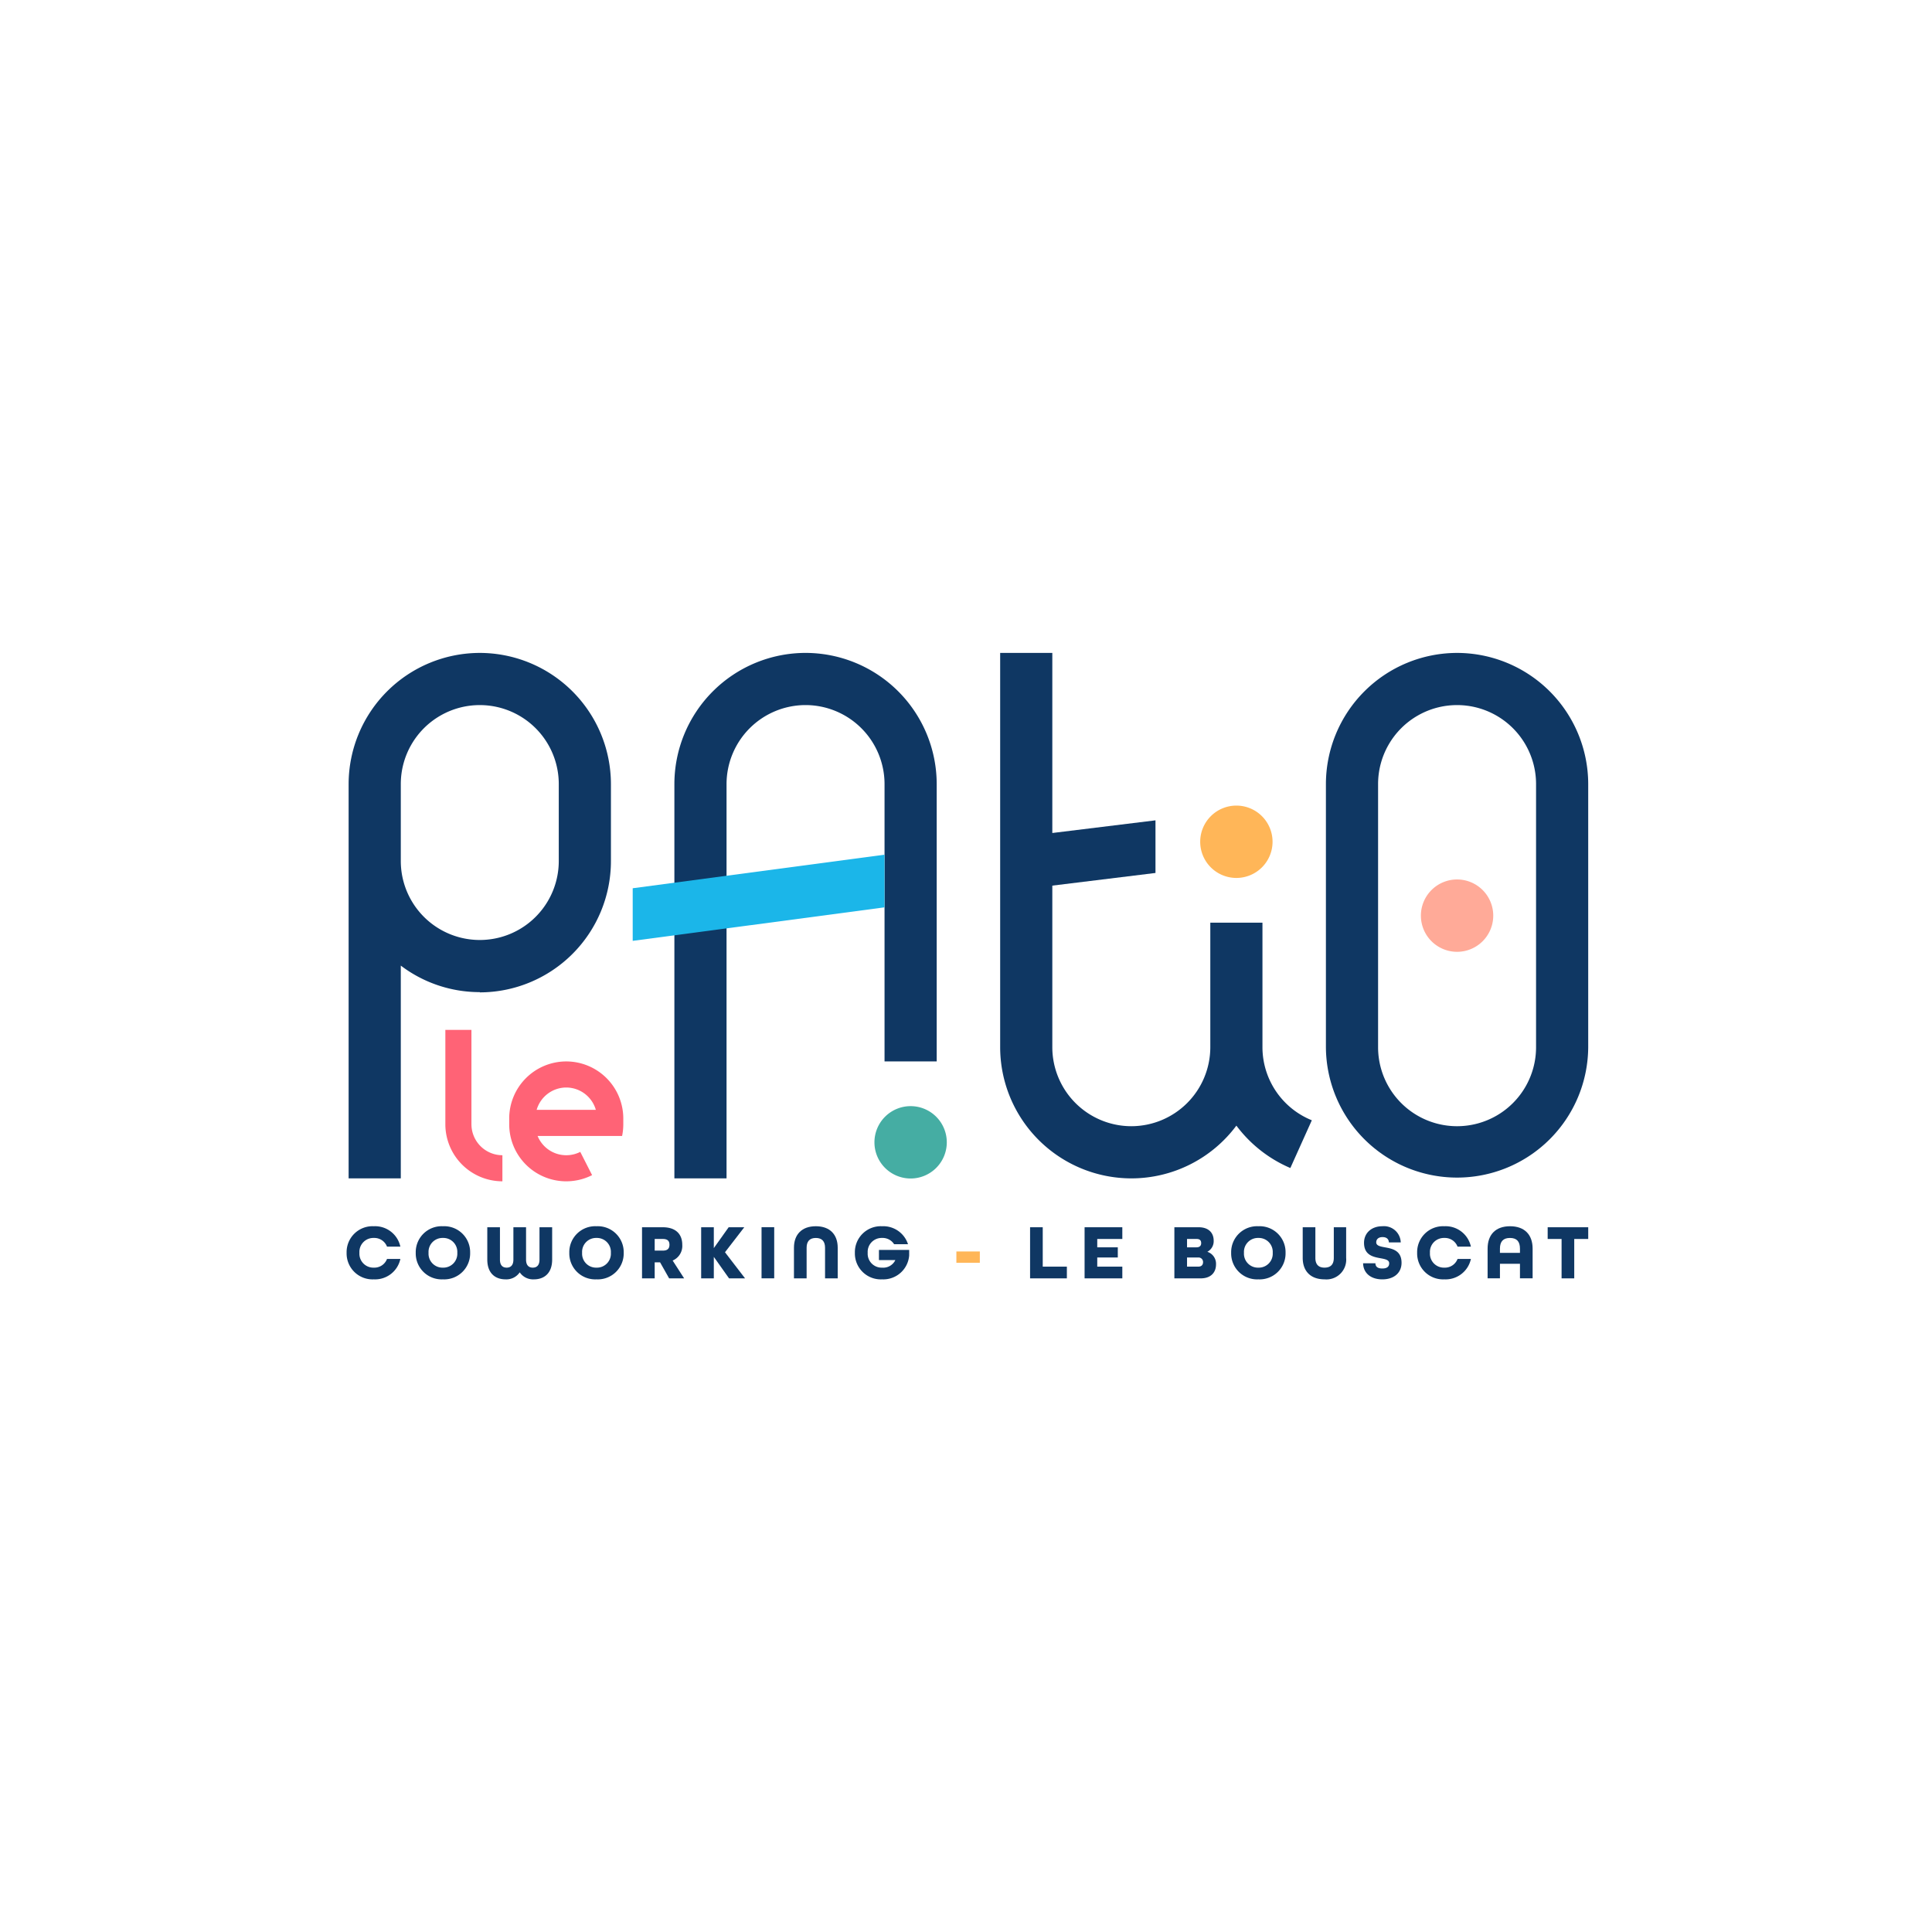 <?xml version="1.0" encoding="UTF-8"?>
<svg xmlns="http://www.w3.org/2000/svg" xmlns:xlink="http://www.w3.org/1999/xlink" width="412" height="412" viewBox="0 0 412 412">
  <defs>
    <clipPath id="clip-path">
      <path id="Tracé_219" data-name="Tracé 219" d="M0,49.531H264.774V-84.058H0Z" transform="translate(0 84.058)" fill="none"></path>
    </clipPath>
  </defs>
  <g id="Groupe_731" data-name="Groupe 731" transform="translate(-270 -2157)">
    <rect id="Rectangle_93" data-name="Rectangle 93" width="412" height="412" transform="translate(270 2157)" fill="#fff"></rect>
    <g id="Groupe_121" data-name="Groupe 121" transform="translate(343.915 2380.293)">
      <g id="Groupe_93" data-name="Groupe 93" transform="translate(0 -84.058)" clip-path="url(#clip-path)">
        <g id="Groupe_88" data-name="Groupe 88" transform="translate(139.37 0.001)">
          <path id="Tracé_214" data-name="Tracé 214" d="M20.739,31.2c0-.025,0-.049,0-.075V4.569H9.619v6.759h0V31.2A16.864,16.864,0,0,1-7.229,47.974,16.863,16.863,0,0,1-24.073,31.128V-3.331l22-2.7V-17.253l-22,2.7v-38.4H-35.195V31.128A28,28,0,0,0-7.229,59.1a27.946,27.946,0,0,0,22.408-11.25,28.139,28.139,0,0,0,11.509,9.04l4.58-10.181a16.83,16.83,0,0,1-10.53-15.5" transform="translate(35.195 52.954)" fill="#0f3763"></path>
        </g>
        <g id="Groupe_89" data-name="Groupe 89" transform="translate(0.432 0.001)">
          <path id="Tracé_215" data-name="Tracé 215" d="M10.37,0h0A28,28,0,0,0-17.6,27.968v84.084H-6.475V66.677A27.821,27.821,0,0,0,10.37,72.336v.052A28,28,0,0,0,38.336,44.421v-.048s0,0,0,0v-16.4A28,28,0,0,0,10.37,0M-6.475,44.369v-16.4a16.844,16.844,0,0,1,33.689,0V44.373a16.844,16.844,0,0,1-33.689,0" transform="translate(17.598)" fill="#0f3763"></path>
        </g>
        <g id="Groupe_90" data-name="Groupe 90" transform="translate(208.839 0.001)">
          <path id="Tracé_216" data-name="Tracé 216" d="M10.37,0A28,28,0,0,0-17.6,27.968V84.084a27.968,27.968,0,0,0,55.935,0V27.968A28,28,0,0,0,10.37,0M27.214,84.084a16.844,16.844,0,0,1-33.689,0V27.968a16.844,16.844,0,0,1,33.689,0Z" transform="translate(17.598)" fill="#0f3763"></path>
        </g>
        <g id="Groupe_91" data-name="Groupe 91" transform="translate(69.9)">
          <path id="Tracé_217" data-name="Tracé 217" d="M16.616,10.37V69.518H27.739V10.37A28,28,0,0,0-.229-17.6,28,28,0,0,0-28.2,10.37V94.454h11.123V10.37A16.863,16.863,0,0,1-.229-6.475,16.862,16.862,0,0,1,16.616,10.37" transform="translate(28.198 17.598)" fill="#0f3763"></path>
        </g>
        <g id="Groupe_92" data-name="Groupe 92" transform="translate(112.561 96.651)">
          <path id="Tracé_218" data-name="Tracé 218" d="M5.72,2.86a7.714,7.714,0,0,1-7.714,7.714A7.714,7.714,0,0,1-9.708,2.86,7.714,7.714,0,0,1-1.994-4.854,7.714,7.714,0,0,1,5.72,2.86" transform="translate(9.708 4.854)" fill="#45ada3"></path>
        </g>
      </g>
      <g id="Groupe_94" data-name="Groupe 94" transform="translate(61.01 -41.024)">
        <path id="Tracé_220" data-name="Tracé 220" d="M0,2.65V13.872L53.7,6.724V-4.5Z" transform="translate(0 4.498)" fill="#1bb6e9"></path>
      </g>
      <g id="Groupe_102" data-name="Groupe 102" transform="translate(0 -84.058)" clip-path="url(#clip-path)">
        <g id="Groupe_95" data-name="Groupe 95" transform="translate(229.092 48.312)">
          <path id="Tracé_221" data-name="Tracé 221" d="M5.72,2.86a7.714,7.714,0,0,1-7.714,7.714A7.714,7.714,0,0,1-9.708,2.86,7.714,7.714,0,0,1-1.994-4.854,7.714,7.714,0,0,1,5.72,2.86" transform="translate(9.708 4.854)" fill="#ffaa98"></path>
        </g>
        <g id="Groupe_96" data-name="Groupe 96" transform="translate(182.029 32.559)">
          <path id="Tracé_222" data-name="Tracé 222" d="M5.72,2.86a7.714,7.714,0,0,1-7.714,7.714A7.714,7.714,0,0,1-9.708,2.86,7.714,7.714,0,0,1-1.994-4.854,7.714,7.714,0,0,1,5.72,2.86" transform="translate(9.708 4.854)" fill="#ffb658"></path>
        </g>
        <g id="Groupe_97" data-name="Groupe 97" transform="translate(0 122.26)">
          <path id="Tracé_223" data-name="Tracé 223" d="M0,2.1A5.531,5.531,0,0,1,5.8-3.564,5.52,5.52,0,0,1,11.462.784H8.614A2.887,2.887,0,0,0,5.8-1.066,2.974,2.974,0,0,0,2.732,2.1,2.974,2.974,0,0,0,5.8,5.266a2.885,2.885,0,0,0,2.816-1.85h2.848A5.52,5.52,0,0,1,5.8,7.764,5.531,5.531,0,0,1,0,2.1" transform="translate(0 3.564)" fill="#0f3763"></path>
        </g>
        <g id="Groupe_98" data-name="Groupe 98" transform="translate(14.742 122.26)">
          <path id="Tracé_224" data-name="Tracé 224" d="M0,2.1A5.531,5.531,0,0,1,5.8-3.564,5.53,5.53,0,0,1,11.6,2.1,5.53,5.53,0,0,1,5.8,7.764,5.531,5.531,0,0,1,0,2.1m8.863,0A2.974,2.974,0,0,0,5.8-1.066,2.974,2.974,0,0,0,2.732,2.1,2.974,2.974,0,0,0,5.8,5.266,2.974,2.974,0,0,0,8.863,2.1" transform="translate(0 3.564)" fill="#0f3763"></path>
        </g>
        <g id="Groupe_99" data-name="Groupe 99" transform="translate(30 122.477)">
          <path id="Tracé_225" data-name="Tracé 225" d="M0,2.557v-6.9H2.7v6.9c0,1.267.617,1.716,1.434,1.716.8,0,1.432-.45,1.432-1.716v-6.9h2.7v6.9c0,1.267.633,1.716,1.432,1.716.817,0,1.434-.45,1.434-1.716v-6.9h2.7v6.9c0,2.916-1.7,4.215-3.9,4.215a3.428,3.428,0,0,1-3.015-1.5A3.433,3.433,0,0,1,3.9,6.772c-2.2,0-3.9-1.3-3.9-4.215" transform="translate(0 4.34)" fill="#0f3763"></path>
        </g>
        <g id="Groupe_100" data-name="Groupe 100" transform="translate(47.49 122.26)">
          <path id="Tracé_226" data-name="Tracé 226" d="M0,2.1A5.531,5.531,0,0,1,5.8-3.564,5.53,5.53,0,0,1,11.6,2.1,5.53,5.53,0,0,1,5.8,7.764,5.531,5.531,0,0,1,0,2.1m8.863,0A2.974,2.974,0,0,0,5.8-1.066,2.975,2.975,0,0,0,2.732,2.1,2.975,2.975,0,0,0,5.8,5.266,2.974,2.974,0,0,0,8.863,2.1" transform="translate(0 3.564)" fill="#0f3763"></path>
        </g>
        <g id="Groupe_101" data-name="Groupe 101" transform="translate(62.998 122.477)">
          <path id="Tracé_227" data-name="Tracé 227" d="M0,0H4.415C7.3,0,8.58,1.565,8.58,3.732A3.38,3.38,0,0,1,6.53,7.1l2.449,3.8h-3.2L3.849,7.481H2.7V10.9H0ZM4.448,4.981c1.082,0,1.4-.532,1.4-1.249S5.531,2.5,4.448,2.5H2.7V4.981Z" fill="#0f3763"></path>
        </g>
      </g>
      <g id="Groupe_103" data-name="Groupe 103" transform="translate(75.608 38.419)">
        <path id="Tracé_229" data-name="Tracé 229" d="M2.174,0-.991,4.448V0h-2.7V10.9h2.7V6.314L2.257,10.9H5.672L1.391,5.33,5.505,0Z" transform="translate(3.69)" fill="#0f3763"></path>
      </g>
      <path id="Tracé_230" data-name="Tracé 230" d="M55.677,3.9h2.7v-10.9h-2.7Z" transform="translate(32.808 45.411)" fill="#0f3763"></path>
      <g id="Groupe_106" data-name="Groupe 106" transform="translate(0 -84.058)" clip-path="url(#clip-path)">
        <g id="Groupe_104" data-name="Groupe 104" transform="translate(95.397 122.26)">
          <path id="Tracé_231" data-name="Tracé 231" d="M0,1.7C0-1.116,1.666-2.883,4.664-2.883S9.33-1.116,9.33,1.7v6.53H6.63V1.7C6.63.365,6-.383,4.664-.383S2.7.365,2.7,1.7v6.53H0Z" transform="translate(0 2.883)" fill="#0f3763"></path>
        </g>
        <g id="Groupe_105" data-name="Groupe 105" transform="translate(108.39 122.26)">
          <path id="Tracé_232" data-name="Tracé 232" d="M0,2.1A5.53,5.53,0,0,1,5.8-3.564,5.543,5.543,0,0,1,11.328.268H8.363A2.891,2.891,0,0,0,5.8-1.066,2.974,2.974,0,0,0,2.732,2.1,2.974,2.974,0,0,0,5.8,5.266,2.862,2.862,0,0,0,8.63,3.65h-3.5V1.483h6.448V2.667A5.535,5.535,0,0,1,5.8,7.764,5.53,5.53,0,0,1,0,2.1" transform="translate(0 3.564)" fill="#0f3763"></path>
        </g>
      </g>
      <path id="Tracé_234" data-name="Tracé 234" d="M81.821-3.743h5v2.416h-5Z" transform="translate(48.213 47.326)" fill="#ffb658"></path>
      <g id="Groupe_107" data-name="Groupe 107" transform="translate(145.749 38.419)">
        <path id="Tracé_235" data-name="Tracé 235" d="M0,0V10.9H7.846V8.4H2.7V0Z" fill="#0f3763"></path>
      </g>
      <g id="Groupe_108" data-name="Groupe 108" transform="translate(157.374 38.419)">
        <path id="Tracé_236" data-name="Tracé 236" d="M0,0V10.9H8.046V8.4H2.7V6.448H7.082V4.281H2.7V2.5H8.046V0Z" fill="#0f3763"></path>
      </g>
      <g id="Groupe_115" data-name="Groupe 115" transform="translate(0 -84.058)" clip-path="url(#clip-path)">
        <g id="Groupe_109" data-name="Groupe 109" transform="translate(176.521 122.477)">
          <path id="Tracé_237" data-name="Tracé 237" d="M0,0H5.181c2.133,0,3.2,1.2,3.2,2.865A2.541,2.541,0,0,1,7.064,5.214v.033A2.682,2.682,0,0,1,8.881,7.913C8.881,9.629,7.8,10.9,5.615,10.9H0ZM4.731,4.281c.717,0,.984-.4.984-.884,0-.5-.2-.9-.984-.9H2.7V4.281ZM5.065,8.4c.784,0,1.049-.432,1.049-.966a.954.954,0,0,0-1.049-.982H2.7V8.4Z" fill="#0f3763"></path>
        </g>
        <g id="Groupe_110" data-name="Groupe 110" transform="translate(188.631 122.26)">
          <path id="Tracé_238" data-name="Tracé 238" d="M0,2.1A5.531,5.531,0,0,1,5.8-3.564,5.53,5.53,0,0,1,11.6,2.1,5.53,5.53,0,0,1,5.8,7.764,5.531,5.531,0,0,1,0,2.1m8.863,0A2.974,2.974,0,0,0,5.8-1.066,2.974,2.974,0,0,0,2.732,2.1,2.974,2.974,0,0,0,5.8,5.266,2.974,2.974,0,0,0,8.863,2.1" transform="translate(0 3.564)" fill="#0f3763"></path>
        </g>
        <g id="Groupe_111" data-name="Groupe 111" transform="translate(203.889 122.477)">
          <path id="Tracé_239" data-name="Tracé 239" d="M0,2.421v-6.53H2.7v6.53c0,1.333.617,2.082,1.95,2.082C6.014,4.5,6.63,3.77,6.63,2.421v-6.53H9.264v6.53A4.218,4.218,0,0,1,4.664,7C1.666,7,0,5.237,0,2.421" transform="translate(0 4.109)" fill="#0f3763"></path>
        </g>
        <g id="Groupe_112" data-name="Groupe 112" transform="translate(216.765 122.26)">
          <path id="Tracé_240" data-name="Tracé 240" d="M0,2.928H2.632c0,.683.418,1.116,1.467,1.116s1.467-.432,1.467-1.116c0-.717-.834-.884-1.834-1.066C2.182,1.579.2,1.212.2-1.438.2-3.5,1.766-4.969,4.115-4.969A3.58,3.58,0,0,1,8.03-1.52H5.5c-.016-.633-.416-1.133-1.349-1.133-.966,0-1.349.55-1.349,1.117,0,.715.834.882,1.85,1.065C6.214-.187,8.2.179,8.2,2.828c0,2.166-1.634,3.533-4.1,3.533C1.666,6.361.051,5.043,0,2.928" transform="translate(0 4.969)" fill="#0f3763"></path>
        </g>
        <g id="Groupe_113" data-name="Groupe 113" transform="translate(228.292 122.26)">
          <path id="Tracé_241" data-name="Tracé 241" d="M0,2.1A5.531,5.531,0,0,1,5.8-3.564,5.521,5.521,0,0,1,11.462.784H8.614A2.887,2.887,0,0,0,5.8-1.066,2.974,2.974,0,0,0,2.732,2.1,2.974,2.974,0,0,0,5.8,5.266a2.885,2.885,0,0,0,2.816-1.85h2.848A5.521,5.521,0,0,1,5.8,7.764,5.531,5.531,0,0,1,0,2.1" transform="translate(0 3.564)" fill="#0f3763"></path>
        </g>
        <g id="Groupe_114" data-name="Groupe 114" transform="translate(243.317 122.261)">
          <path id="Tracé_242" data-name="Tracé 242" d="M0,1.772c0-2.966,1.683-4.78,4.782-4.78C7.9-3.008,9.6-1.193,9.6,1.772V8.1H6.9V5H2.632V8.1H0Zm6.9.9v-.9C6.9.274,6.247-.51,4.765-.51,3.3-.51,2.632.274,2.632,1.772v.9Z" transform="translate(0 3.008)" fill="#0f3763"></path>
        </g>
      </g>
      <g id="Groupe_116" data-name="Groupe 116" transform="translate(256.127 38.419)">
        <path id="Tracé_244" data-name="Tracé 244" d="M0,0V2.5H2.966v8.4h2.7V2.5H8.647V0Z" fill="#0f3763"></path>
      </g>
      <g id="Groupe_119" data-name="Groupe 119" transform="translate(0 -84.058)" clip-path="url(#clip-path)">
        <g id="Groupe_117" data-name="Groupe 117" transform="translate(21.058 80.384)">
          <path id="Tracé_245" data-name="Tracé 245" d="M2.062,7.465V-12.668H-3.5V7.465A12.176,12.176,0,0,0,8.665,19.627V14.066a6.61,6.61,0,0,1-6.6-6.6" transform="translate(3.499 12.668)" fill="#ff6376"></path>
        </g>
        <g id="Groupe_118" data-name="Groupe 118" transform="translate(34.674 87.116)">
          <path id="Tracé_246" data-name="Tracé 246" d="M4.51,0A12.177,12.177,0,0,0-7.653,12.163V13.4A12.166,12.166,0,0,0,10.023,24.246L7.5,19.289a6.6,6.6,0,0,1-9.1-3.4H16.418l.01-.03a12.382,12.382,0,0,0,.248-2.454V12.163A12.179,12.179,0,0,0,4.51,0M-1.8,10.324A6.588,6.588,0,0,1,4.51,5.561a6.593,6.593,0,0,1,6.311,4.763Z" transform="translate(7.653)" fill="#ff6376"></path>
        </g>
      </g>
    </g>
  </g>
</svg>
